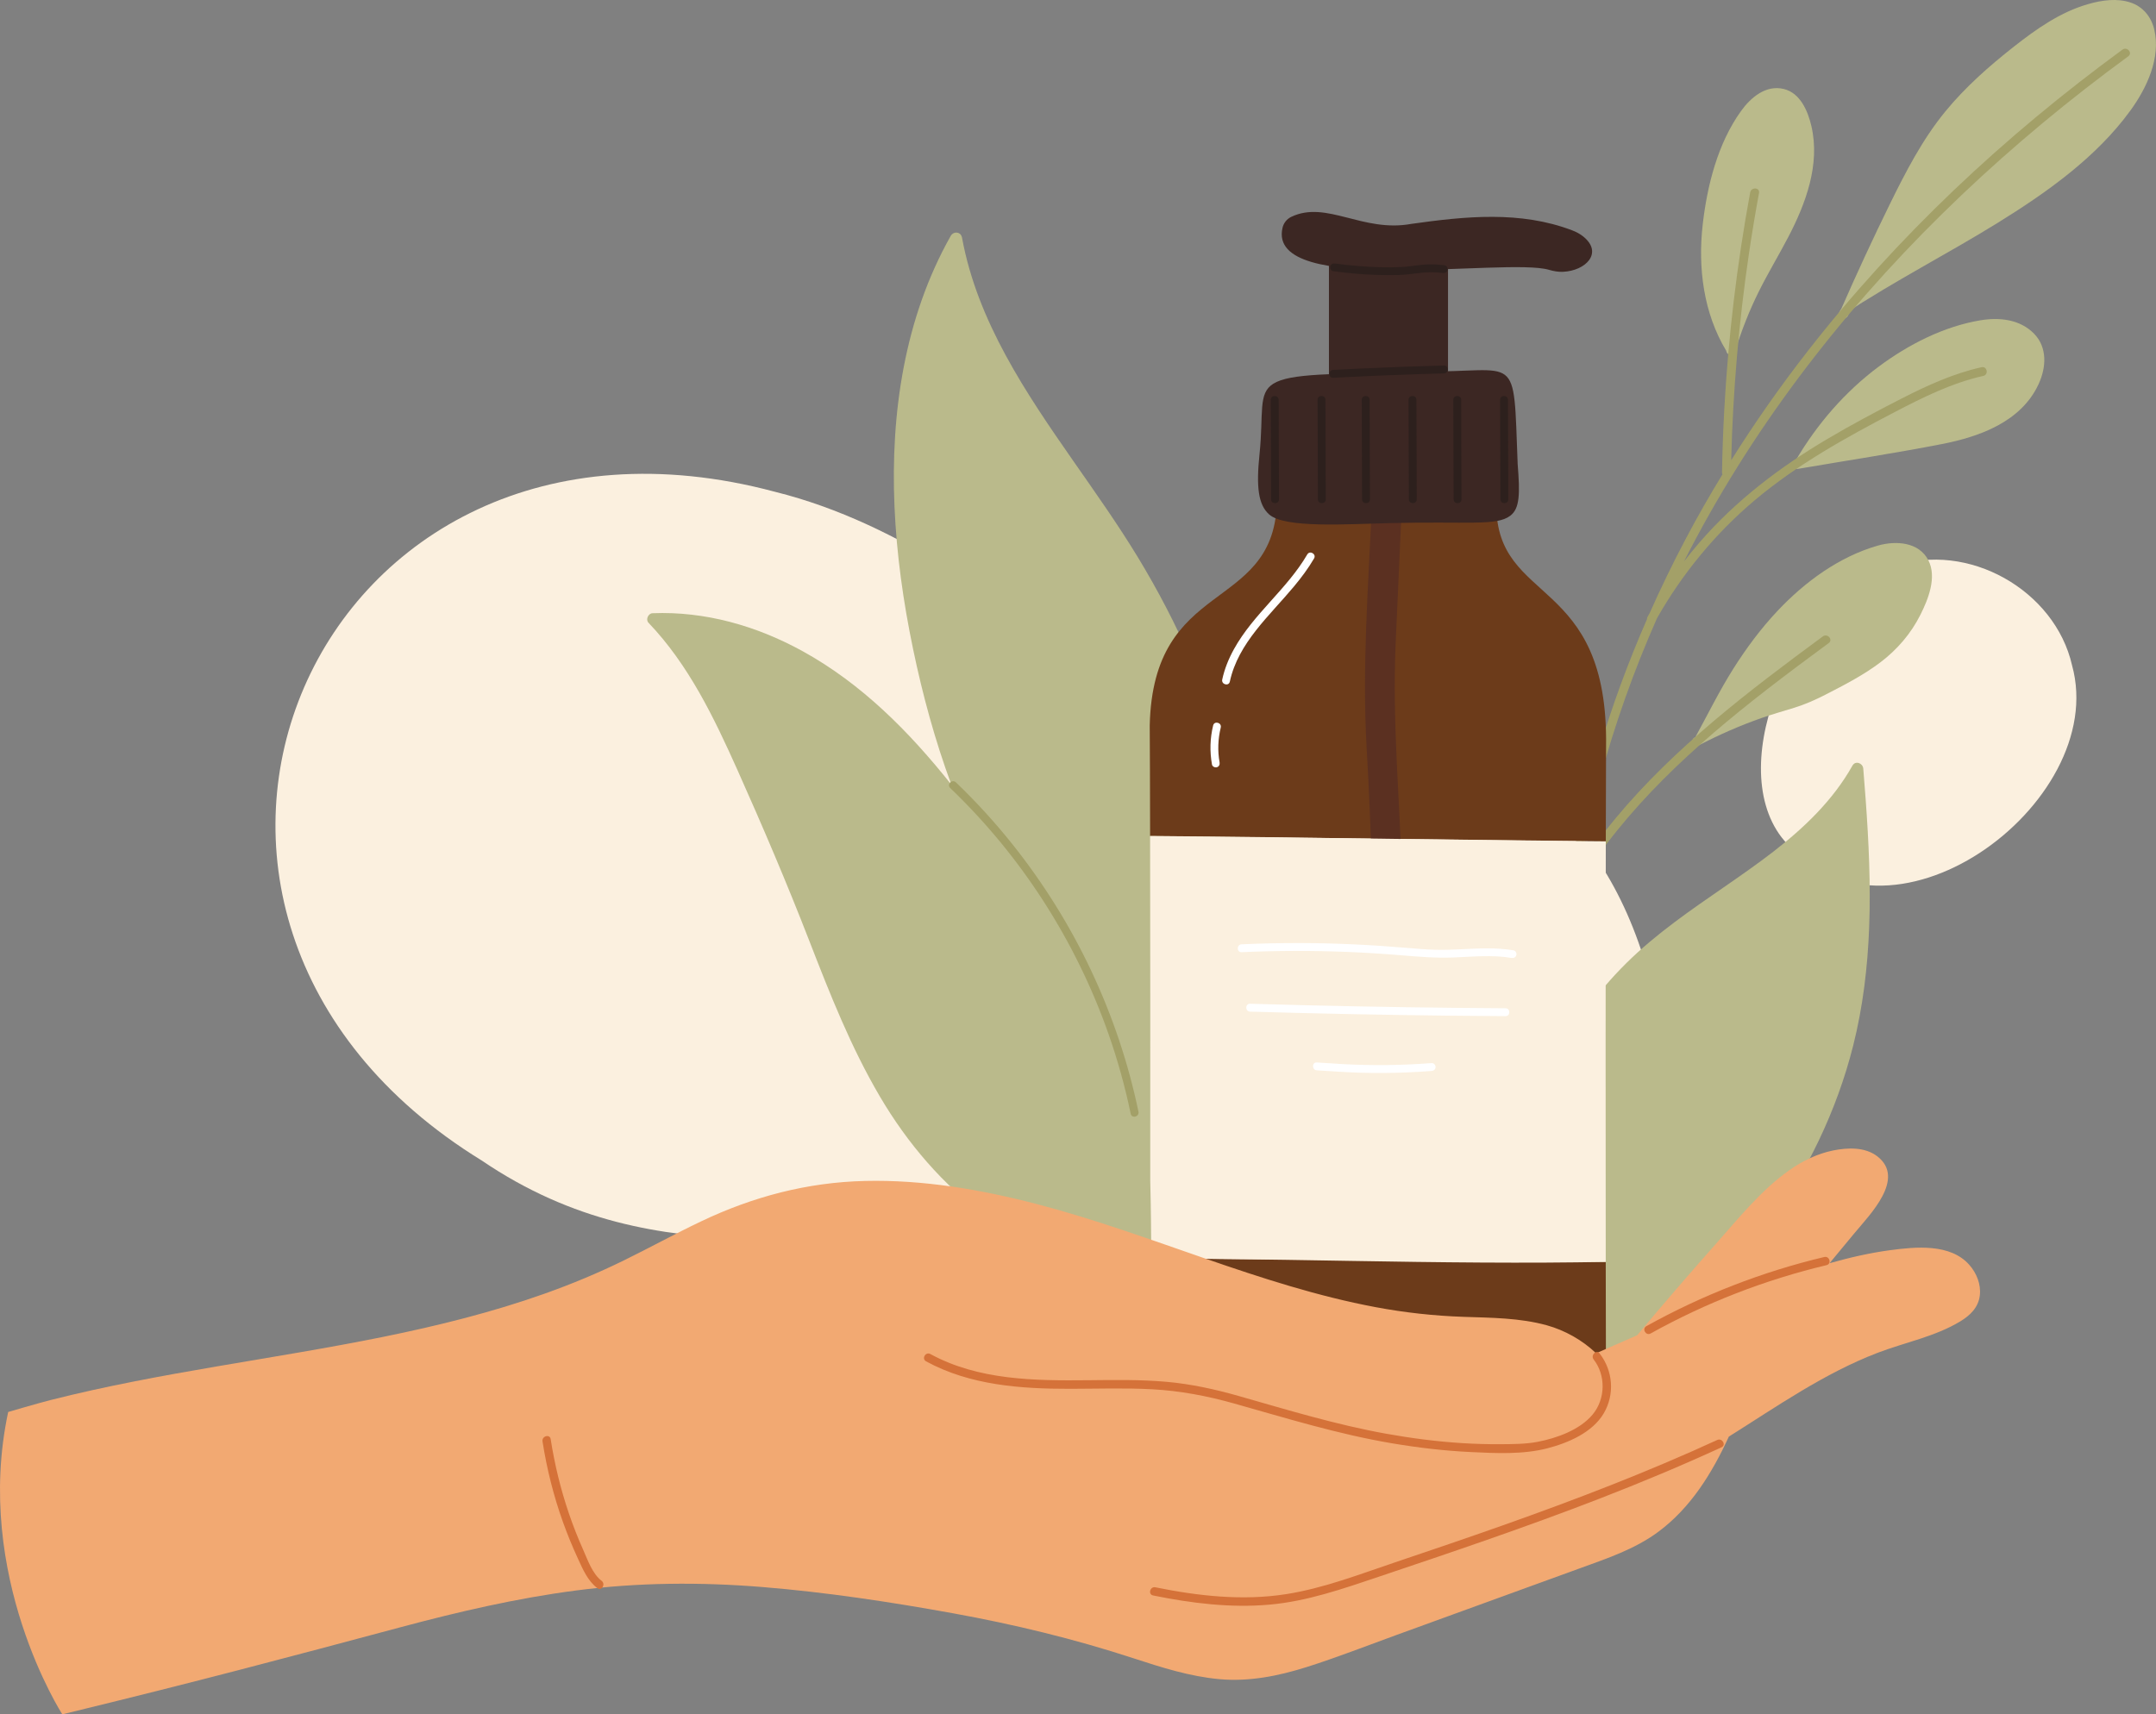 <?xml version="1.0" encoding="UTF-8"?><svg xmlns="http://www.w3.org/2000/svg" xmlns:xlink="http://www.w3.org/1999/xlink" height="1399.9" preserveAspectRatio="xMidYMid meet" version="1.0" viewBox="0.0 0.0 1760.1 1399.9" width="1760.1" zoomAndPan="magnify"><rect x="0.0" y="0.0" width="1760.1" height="1399.9" fill="#808080" stroke="none"/><defs><clipPath id="a"><path d="M 1500 0 L 1760.051 0 L 1760.051 261 L 1500 261 Z M 1500 0"/></clipPath><clipPath id="b"><path d="M 0 937 L 1617 937 L 1617 1399.898 L 0 1399.898 Z M 0 937"/></clipPath></defs><g><g id="change1_1"><path d="M 1349.23 808.559 C 1276.34 511.219 976.988 615.32 909.07 553.059 C 819.535 495.211 737.746 427.734 632.648 401.586 C 255.473 300.711 64.867 745.688 393.312 947.684 C 542.461 1048.98 680.789 990.73 808.91 1028.051 C 891.629 1046.422 955.238 1095.191 1025.98 1113.25 C 1213.559 1157.82 1388.629 991.918 1349.23 808.559" fill="#fbf0df"/></g><g id="change1_2"><path d="M 1691.57 543.297 C 1677.617 481.863 1606.391 441.613 1546.461 462.598 C 1465.57 488.336 1407.488 622.176 1454.336 683.633 C 1538.574 791.645 1722.844 656.422 1691.57 543.297" fill="#fbf0df"/></g><g id="change2_2"><path d="M 1523.09 652.906 C 1522.469 644.469 1521.809 636.031 1521.121 627.602 C 1520.762 623.164 1514.73 620.824 1512.281 625.207 C 1496.469 653.422 1472.898 675.965 1447.52 695.582 C 1421.32 715.824 1393.18 733.379 1366.738 753.289 C 1353.172 763.504 1340.031 774.285 1327.941 786.23 C 1315.531 798.488 1304.199 811.824 1293.949 825.934 C 1273.441 854.16 1257.559 885.754 1246.84 918.941 C 1245.219 923.934 1243.738 928.973 1242.371 934.039 C 1240.281 939.555 1238.289 945.109 1236.5 950.73 C 1227.07 980.383 1221.988 1011.512 1221.602 1042.621 C 1221.301 1066.66 1224.398 1094.219 1241.398 1112.738 C 1250.371 1122.52 1263.211 1127.859 1276.48 1127.539 C 1292.41 1127.141 1307.441 1119.91 1320.91 1111.949 C 1344.531 1097.98 1366.68 1081.422 1386.988 1062.969 C 1407.41 1044.43 1425.898 1023.852 1442.359 1001.73 C 1458.719 979.73 1472.961 956.152 1484.781 931.406 C 1496.648 906.543 1506.172 880.531 1512.898 853.805 C 1520.852 822.227 1524.699 789.715 1525.941 757.207 C 1527.25 722.422 1525.609 687.598 1523.09 652.906" fill="#baba8b"/></g><g id="change2_3"><path d="M 1574.238 457.461 C 1566.5 442.465 1547.648 441.398 1533.27 445.461 C 1501.602 454.402 1473.309 475.23 1451.02 498.938 C 1437.359 513.465 1425.449 529.535 1414.84 546.387 C 1403.578 564.266 1394.328 583.145 1384.199 601.652 C 1384.148 601.734 1384.16 601.82 1384.121 601.906 C 1383.941 601.996 1383.762 602.078 1383.59 602.172 C 1379.469 604.328 1382.699 610.805 1386.852 608.637 C 1403.41 599.973 1420.559 592.438 1438.211 586.266 C 1446.969 583.203 1455.871 580.699 1464.73 577.961 C 1473.629 575.207 1482.02 571.484 1490.301 567.23 C 1505.762 559.293 1521.352 551.289 1535.238 540.754 C 1548.852 530.422 1560.07 517.363 1567.75 502.062 C 1574.148 489.328 1581.391 471.32 1574.238 457.461" fill="#baba8b"/></g><g id="change2_4"><path d="M 1660.648 272.578 C 1649.191 260.754 1632.332 258.969 1616.816 261.543 C 1586.73 266.539 1557.762 281.438 1533.527 299.527 C 1506.086 320.008 1483.277 346.484 1465.969 375.969 C 1462.164 377.27 1463.652 383.59 1468.02 382.84 C 1468.297 382.793 1468.582 382.746 1468.859 382.699 C 1469.004 382.688 1469.148 382.66 1469.293 382.629 C 1507.859 376.039 1546.633 370.145 1585.039 362.668 C 1616.16 356.617 1650.074 344.445 1664.309 313.535 C 1670.473 300.164 1671.547 283.809 1660.648 272.578" fill="#baba8b"/></g><g id="change2_5"><path d="M 1478.781 102.988 C 1475.941 90.75 1469.73 75.891 1456.18 72.641 C 1441.531 69.129 1429.199 79.68 1421.262 90.762 C 1402.309 117.18 1393.711 151.43 1390.051 183.301 C 1386 218.672 1390.699 255.711 1409.289 286.531 C 1409.371 287.66 1410 288.559 1410.859 289.141 C 1413.379 292.91 1419.75 289.719 1417.27 285.809 C 1417.172 285.648 1417.078 285.488 1416.98 285.328 C 1421.969 269.328 1428.102 253.711 1435.531 238.68 C 1443.121 223.328 1452.039 208.68 1459.941 193.5 C 1474.25 166.012 1486.031 134.34 1478.781 102.988" fill="#baba8b"/></g><g clip-path="url(#a)" id="change2_1"><path d="M 1758.715 24.254 C 1756.293 13.801 1749.492 5.387 1739.18 2.008 C 1728.207 -1.586 1716.016 0.152 1705.156 3.219 C 1682.164 9.695 1662.316 23.723 1643.789 38.324 C 1623.66 54.176 1604.32 71.227 1588.059 91.094 C 1569.281 114.039 1555.645 140.539 1542.641 167.039 C 1528.875 195.102 1515.742 223.48 1503.207 252.117 C 1502.406 253.262 1501.684 254.469 1501.09 255.766 C 1499.48 259.242 1503.812 261.371 1506.5 259.695 C 1507.387 259.395 1508.164 258.734 1508.637 257.668 C 1508.973 256.891 1509.34 256.121 1509.676 255.344 C 1512.578 251.566 1517.062 249.039 1521.004 246.566 C 1526.488 243.145 1532.004 239.773 1537.555 236.457 C 1547.836 230.316 1558.203 224.32 1568.602 218.371 C 1589.387 206.473 1610.27 194.715 1630.637 182.113 C 1670.676 157.352 1711.418 128.586 1739.363 90.035 C 1752.602 71.766 1764.059 47.352 1758.715 24.254" fill="#baba8b"/></g><g id="change3_1"><path d="M 1732.719 40.52 C 1684.465 75.855 1638.316 114.078 1595.02 155.355 C 1552.141 196.25 1512.059 240.121 1475.629 286.879 C 1453.367 315.457 1432.547 345.145 1413.297 375.824 C 1414.738 319.547 1419.504 263.379 1427.707 207.691 C 1430.176 190.93 1432.953 174.223 1436.02 157.566 C 1436.863 152.984 1429.633 152.578 1428.797 157.109 C 1417.988 215.863 1410.871 275.27 1407.625 334.91 C 1406.707 351.824 1406.109 368.75 1405.797 385.688 C 1405.777 386.34 1405.938 386.887 1406.16 387.371 C 1395.777 404.422 1385.844 421.746 1376.508 439.395 C 1365.855 459.512 1355.898 480.004 1346.668 500.812 C 1346.113 501.797 1345.539 502.773 1344.98 503.766 C 1344.617 504.41 1344.535 505.043 1344.543 505.652 C 1329.172 540.824 1315.871 576.895 1304.988 613.707 C 1287.242 673.617 1275.727 735.457 1271.582 797.82 C 1271.047 805.688 1270.664 813.559 1270.363 821.434 C 1270.191 826.086 1277.426 826.555 1277.598 821.887 C 1278.805 789.363 1282.062 756.961 1287.168 724.848 C 1287.316 724.672 1287.5 724.555 1287.637 724.324 C 1326.727 659.871 1383.32 608.93 1442.363 563.121 C 1459.031 550.188 1475.961 537.605 1492.945 525.098 C 1496.707 522.332 1491.879 516.922 1488.148 519.668 C 1427.73 564.16 1367.211 610.113 1318.969 668.121 C 1308.691 680.48 1299.059 693.363 1290.203 706.766 C 1294.441 683.391 1299.656 660.191 1305.84 637.242 C 1318.02 592.008 1333.785 547.73 1352.715 504.867 C 1373.453 468.332 1400.426 435.516 1432.578 408.445 C 1467.16 379.328 1506.898 357.297 1546.82 336.48 C 1569.969 324.418 1593.523 312.68 1619.141 306.953 C 1623.68 305.926 1622.227 298.832 1617.656 299.859 C 1594.699 304.996 1573.246 314.781 1552.383 325.453 C 1531.887 335.941 1511.512 346.781 1491.695 358.52 C 1452.898 381.5 1417.121 408.676 1387.5 442.867 C 1383.098 447.945 1378.867 453.16 1374.766 458.48 C 1401.535 405.723 1433.102 355.453 1468.535 308.086 C 1503.973 260.719 1543.219 216.258 1585.383 174.777 C 1627.645 133.188 1672.801 94.562 1720.133 58.859 C 1725.891 54.512 1731.68 50.207 1737.504 45.957 C 1741.266 43.199 1736.445 37.781 1732.719 40.52" fill="#a3a068"/></g><g id="change2_6"><path d="M 1022.93 724.945 C 1015.539 661.039 998.199 598.277 972.605 539.289 C 959.988 510.215 945.328 482.043 928.875 454.961 C 912.648 428.254 894.566 402.742 876.707 377.121 C 837.637 321.09 797.887 262.531 785.367 194.07 C 784.461 189.109 778.438 188.559 776.09 192.73 C 738.355 259.719 726.965 337.531 730.234 413.523 C 731.914 452.613 737.395 491.48 745.359 529.766 C 753.188 567.402 763.301 604.652 776.656 640.723 C 742.324 597.566 703.422 558.18 654.688 531.449 C 617.367 510.98 575.426 499.031 532.68 500.75 C 529.207 500.891 526.91 505.91 529.395 508.512 C 562.191 542.84 582.832 585.863 602.02 628.742 C 622.699 674.953 642.492 721.41 660.816 768.605 C 677.621 811.887 694.719 855.285 718.324 895.406 C 740.828 933.66 769.746 967.594 805.586 993.957 C 843.074 1021.531 886.559 1040.461 932.254 1049.172 C 933.254 1049.859 936.984 1049.121 940.023 1045.91 C 1022.488 963.902 1035.66 835.086 1022.93 724.945" fill="#baba8b"/></g><g id="change3_2"><path d="M 929.41 907.809 C 921.199 868.273 908.172 829.434 890.684 792.367 C 873.48 755.906 851.957 721.34 826.711 689.629 C 812.469 671.746 796.875 654.66 780.355 638.844 C 779.492 638.02 778.371 637.727 777.273 638.047 C 776.09 638.391 775.105 639.406 774.816 640.578 C 774.555 641.648 774.879 642.688 775.734 643.504 C 804.645 671.188 830.328 702.379 852.07 736.219 C 873.867 770.133 891.633 806.43 904.875 844.098 C 912.355 865.379 918.477 887.379 923.066 909.48 C 923.422 911.184 924.715 911.883 925.98 911.883 C 926.219 911.883 926.461 911.855 926.691 911.809 C 928.34 911.465 929.855 909.945 929.41 907.809" fill="#a3a068"/></g><g id="change4_1"><path d="M 1310.922 687.066 C 1310.969 655 1311.039 629.957 1311.141 609.973 C 1313.359 469.309 1221.73 494.633 1221.551 412.582 L 1042.359 412.582 C 1037.961 500.441 941.406 472.09 938.605 592.336 C 938.746 612.211 938.84 639.934 938.914 682.66 L 1310.922 687.066" fill="#6c3b1a"/></g><g id="change4_2"><path d="M 1310.879 1030.48 L 939.789 1027.629 C 939.637 1130.27 932.492 1173.129 942.246 1191.57 C 953.961 1213.719 1135.109 1205.141 1157.891 1205.262 C 1301.488 1200.148 1315.281 1216.281 1311.27 1163.551 C 1311.09 1138.551 1310.961 1091.922 1310.879 1030.48" fill="#6c3b1a"/></g><g id="change5_1"><path d="M 1144.75 723.113 C 1143.16 657.219 1136.449 591.266 1139.379 525.367 C 1141.012 488.453 1142.68 451.543 1144.328 414.629 C 1145.031 398.891 1120.578 398.93 1119.871 414.629 C 1116.949 480.051 1111.941 545.508 1115.699 610.965 C 1119.539 677.621 1121.41 744.391 1121.27 811.156 C 1121.199 848.59 1120.48 886.02 1119.172 923.426 C 1118.609 939.168 1143.07 939.148 1143.621 923.426 C 1145.969 856.684 1146.371 789.879 1144.75 723.113" fill="#5b3021"/></g><g id="change1_3"><path d="M 1310.922 687.066 C 1253.27 686.621 1195.621 685.844 1137.98 685.027 C 1071.629 684.086 1005.27 683.129 938.914 682.66 C 939.062 760.59 939.094 868.199 939.023 963.984 C 939.625 987.398 939.828 1008.531 939.789 1027.629 C 976.402 1027.719 1013.02 1028.18 1049.629 1028.762 C 1120.629 1029.891 1191.641 1031.398 1262.66 1031.02 C 1278.738 1030.93 1294.809 1030.738 1310.879 1030.48 C 1310.738 924.172 1310.738 783.809 1310.922 687.066" fill="#fbf0df"/></g><g id="change6_1"><path d="M 1238.988 379.012 C 1237.141 331.691 1237.648 313.07 1228.539 306.121 C 1219.43 299.172 1200.699 303.898 1160.379 303.27 C 1085.512 305.59 1053.41 304.738 1039.52 313.328 C 1026.719 321.25 1031.738 337.328 1028.23 370.961 C 1025.441 397.711 1027.25 412.074 1035.98 419.988 C 1048.691 431.504 1099.109 428.008 1135.148 427.145 C 1198.66 425.613 1221.75 429.664 1232.949 421.137 C 1240.809 415.152 1240.891 403.109 1238.988 379.012" fill="#3c2723"/></g><g id="change6_2"><path d="M 1182.121 329.512 L 1084.91 329.512 L 1084.91 206.762 L 1182.121 206.762 L 1182.121 329.512" fill="#3c2723"/></g><g id="change7_1"><path d="M 1067.211 452.766 C 1050.699 481.109 1023.309 501.258 1007.391 530.031 C 1003.078 537.824 999.672 546.168 997.797 554.891 C 996.922 558.93 1003.129 560.652 1004 556.602 C 1010.84 524.859 1036.602 502.684 1056.469 478.773 C 1062.441 471.59 1068.059 464.094 1072.77 456.016 C 1074.859 452.43 1069.301 449.184 1067.211 452.766" fill="#fff"/></g><g id="change7_2"><path d="M 990.379 592.395 C 987.809 602.867 987.523 613.672 989.426 624.277 C 989.734 625.992 991.82 626.957 993.387 626.527 C 995.188 626.031 995.941 624.285 995.633 622.566 C 993.941 613.137 994.305 603.406 996.586 594.105 C 997.57 590.086 991.367 588.367 990.379 592.395" fill="#fff"/></g><g id="change8_1"><path d="M 1088.359 308.48 C 1111.859 307.238 1135.391 306.238 1158.91 305.488 C 1165.539 305.281 1172.172 305.078 1178.809 304.91 C 1182.941 304.801 1182.961 298.359 1178.809 298.469 C 1155.281 299.09 1131.75 299.949 1108.23 301.059 C 1101.609 301.371 1094.98 301.699 1088.359 302.051 C 1084.238 302.27 1084.211 308.699 1088.359 308.48" fill="#2d201d"/></g><g id="change8_2"><path d="M 1037.422 326.469 C 1037.512 353.559 1037.602 380.66 1037.691 407.754 C 1037.699 411.895 1044.141 411.902 1044.129 407.754 C 1044.039 380.66 1043.949 353.559 1043.859 326.469 C 1043.852 322.328 1037.41 322.32 1037.422 326.469" fill="#2d201d"/></g><g id="change8_3"><path d="M 1075.629 326.469 C 1075.711 353.559 1075.801 380.66 1075.891 407.754 C 1075.91 411.895 1082.34 411.902 1082.328 407.754 C 1082.238 380.66 1082.148 353.559 1082.059 326.469 C 1082.051 322.328 1075.609 322.32 1075.629 326.469" fill="#2d201d"/></g><g id="change8_4"><path d="M 1111.691 326.469 C 1111.781 353.559 1111.871 380.66 1111.961 407.754 C 1111.969 411.895 1118.41 411.902 1118.391 407.754 C 1118.301 380.66 1118.219 353.559 1118.129 326.469 C 1118.109 322.328 1111.68 322.32 1111.691 326.469" fill="#2d201d"/></g><g id="change8_5"><path d="M 1149.891 326.469 C 1149.98 353.559 1150.07 380.66 1150.16 407.754 C 1150.172 411.895 1156.609 411.902 1156.602 407.754 C 1156.512 380.66 1156.422 353.559 1156.328 326.469 C 1156.32 322.328 1149.879 322.32 1149.891 326.469" fill="#2d201d"/></g><g id="change8_6"><path d="M 1186.43 326.469 C 1186.52 353.559 1186.609 380.66 1186.699 407.754 C 1186.711 411.895 1193.148 411.902 1193.129 407.754 C 1193.039 380.66 1192.961 353.559 1192.871 326.469 C 1192.852 322.328 1186.422 322.32 1186.43 326.469" fill="#2d201d"/></g><g id="change8_7"><path d="M 1224.629 326.469 C 1224.719 353.559 1224.809 380.66 1224.898 407.754 C 1224.91 411.895 1231.352 411.902 1231.328 407.754 C 1231.25 380.66 1231.16 353.559 1231.07 326.469 C 1231.051 322.328 1224.621 322.32 1224.629 326.469" fill="#2d201d"/></g><g id="change5_2"><path d="M 1306.32 1137.27 C 1258.969 1139.988 1211.57 1141.781 1164.148 1142.621 C 1116.719 1143.461 1069.281 1143.352 1021.871 1142.301 C 995.254 1141.699 968.648 1140.809 942.055 1139.621 C 937.914 1139.441 937.926 1145.879 942.055 1146.059 C 989.441 1148.172 1036.859 1149.352 1084.289 1149.57 C 1131.719 1149.801 1179.16 1149.07 1226.559 1147.41 C 1253.16 1146.469 1279.75 1145.23 1306.32 1143.699 C 1310.441 1143.461 1310.469 1137.031 1306.32 1137.27" fill="#5b3021"/></g><g id="change6_3"><path d="M 1275.891 221.961 C 1294.641 221.16 1308.98 206.43 1292.578 193.172 C 1289.879 190.98 1286.77 189.352 1283.512 188.109 C 1241.211 172 1196.48 176.578 1152.238 182.809 C 1112.449 190.141 1082.922 163.309 1054.16 177.078 C 1050.512 178.82 1047.898 182.121 1047 186.07 C 1033.988 242.809 1229.488 210.09 1264.422 220.301 C 1268.148 221.391 1272 222.129 1275.891 221.961" fill="#3c2723"/></g><g id="change8_8"><path d="M 1088.262 221.398 C 1100.012 223.031 1111.82 224.102 1123.672 224.488 C 1129.488 224.68 1135.328 224.738 1141.148 224.59 C 1146.879 224.441 1152.512 223.66 1158.191 222.969 C 1164.691 222.18 1171.25 222 1177.75 222.879 C 1179.469 223.109 1181.199 222.461 1181.699 220.629 C 1182.121 219.129 1181.191 216.91 1179.461 216.672 C 1173.609 215.879 1167.77 215.621 1161.891 216.141 C 1156.109 216.648 1150.398 217.711 1144.609 218.02 C 1133.012 218.641 1121.262 218.172 1109.691 217.301 C 1103.102 216.801 1096.52 216.109 1089.969 215.199 C 1088.25 214.961 1086.512 215.609 1086.012 217.441 C 1085.602 218.949 1086.531 221.16 1088.262 221.398" fill="#2d201d"/></g><g id="change7_3"><path d="M 1013.59 777.547 C 1042.469 776.25 1071.398 776.176 1100.281 777.348 C 1114.719 777.934 1129.148 778.832 1143.551 780.035 C 1157.77 781.227 1171.898 782.422 1186.18 781.887 C 1202.059 781.293 1218.148 779.562 1233.93 782.238 C 1235.641 782.531 1237.398 781.785 1237.891 779.992 C 1238.32 778.445 1237.371 776.328 1235.641 776.035 C 1221.34 773.605 1206.898 774.465 1192.488 775.172 C 1185.34 775.523 1178.199 775.773 1171.051 775.547 C 1163.871 775.32 1156.699 774.727 1149.551 774.113 C 1120.648 771.633 1091.68 770.184 1062.672 770.086 C 1046.301 770.027 1029.941 770.375 1013.59 771.109 C 1009.461 771.293 1009.441 777.73 1013.59 777.547" fill="#fff"/></g><g id="change7_4"><path d="M 1020.531 826.09 C 1047.68 826.883 1074.84 827.559 1102 828.105 C 1129.051 828.652 1156.109 829.074 1183.172 829.379 C 1198.461 829.547 1213.75 829.676 1229.051 829.77 C 1233.191 829.793 1233.191 823.359 1229.051 823.332 C 1201.879 823.172 1174.719 822.887 1147.551 822.477 C 1120.5 822.066 1093.441 821.535 1066.391 820.879 C 1051.102 820.512 1035.809 820.102 1020.531 819.652 C 1016.379 819.531 1016.391 825.969 1020.531 826.09" fill="#fff"/></g><g id="change7_5"><path d="M 1075.012 874.02 C 1087.051 874.75 1099.078 875.648 1111.148 875.977 C 1123.359 876.309 1135.57 876.234 1147.77 875.758 C 1154.77 875.484 1161.77 875.074 1168.75 874.535 C 1170.488 874.402 1171.969 873.152 1171.969 871.316 C 1171.969 869.68 1170.5 867.969 1168.75 868.102 C 1144.41 869.973 1119.941 870.25 1095.559 868.895 C 1088.699 868.512 1081.859 868 1075.012 867.582 C 1070.871 867.332 1070.891 873.77 1075.012 874.02" fill="#fff"/></g><g clip-path="url(#b)" id="change9_1"><path d="M 1607.629 1032.789 C 1592.109 1015.281 1563.801 1018.109 1543.078 1020.879 C 1526.328 1023.109 1509.859 1026.941 1493.59 1031.531 C 1500.379 1023.34 1507.172 1015.148 1513.949 1006.961 C 1526.441 991.898 1556.09 962.316 1532.531 944.199 C 1522.531 936.512 1508.359 937.086 1496.621 939.434 C 1483.68 942.02 1471.43 948.035 1460.711 955.613 C 1437.469 972.023 1419.121 995.129 1400.359 1016.238 C 1378.711 1040.609 1357.449 1065.328 1336.551 1090.352 C 1325.352 1095.219 1314.18 1100.129 1303.02 1105.059 C 1291.809 1094.27 1277.371 1086.281 1262.969 1082.27 C 1240.762 1076.09 1217.449 1076.102 1194.59 1075.309 C 1170.539 1074.48 1146.691 1071.852 1123.039 1067.41 C 1028.07 1049.59 940.039 1007.711 846.871 983.348 C 801.066 971.375 753.691 963.242 706.211 964.348 C 659.129 965.445 614.828 977.125 572.422 997.32 C 550.992 1007.531 530.203 1019 508.887 1029.441 C 488.133 1039.602 466.805 1048.488 445.035 1056.238 C 402.035 1071.551 357.629 1082.559 312.938 1091.641 C 222.723 1109.961 130.973 1120.57 41.629 1143.172 C 30.414 1146.012 6.684 1153.012 6.684 1153.012 C -21.984 1286.961 50.867 1399.898 50.867 1399.898 C 162.406 1372.801 232.719 1354 327.191 1328.73 C 374.172 1316.16 421.691 1305.129 469.953 1298.809 C 520.574 1292.172 571.512 1291.801 622.355 1295.949 C 674.586 1300.199 726.637 1308.082 778.184 1317.418 C 827.988 1326.449 876.992 1338.309 925.113 1354.051 C 948.129 1361.582 971.383 1369.02 995.629 1371.191 C 1019.852 1373.352 1043.68 1368.582 1066.691 1361.309 C 1091.27 1353.531 1115.359 1344.07 1139.59 1335.27 C 1164.609 1326.168 1189.629 1317.07 1214.648 1307.969 C 1239.66 1298.879 1264.691 1289.781 1289.699 1280.68 C 1311.781 1272.66 1334.559 1265.09 1353.641 1250.969 C 1380.281 1231.262 1397.73 1202.859 1411.379 1173.121 C 1450.809 1148.352 1489.262 1121.391 1532.75 1104.719 C 1555.191 1096.121 1579.57 1091.57 1600.328 1079.012 C 1608.359 1074.16 1615.109 1067.641 1616.262 1057.898 C 1617.352 1048.75 1613.641 1039.59 1607.629 1032.789" fill="#f2a972"/></g><g id="change10_1"><path d="M 1301.02 1110.141 C 1311.109 1123.109 1310.699 1142.422 1300.191 1155.07 C 1289.699 1167.691 1270.809 1174.398 1255.23 1177.391 C 1245.449 1179.262 1235.289 1179.23 1225.359 1179.32 C 1214.801 1179.398 1204.238 1179.09 1193.711 1178.441 C 1172.898 1177.141 1152.199 1174.461 1131.691 1170.77 C 1090.781 1163.422 1051.32 1151.379 1011.422 1140 C 991.91 1134.441 972.207 1130.109 951.961 1128.34 C 930.77 1126.488 909.477 1126.859 888.23 1127.078 C 844.633 1127.52 798.828 1127.109 759.527 1105.691 C 755.617 1103.559 752.125 1109.531 756.039 1111.672 C 791.957 1131.238 833.449 1134.141 873.57 1134.09 C 895.883 1134.059 918.219 1133.27 940.52 1134.461 C 963.418 1135.68 985.566 1139.898 1007.609 1146.109 C 1050.191 1158.109 1092.199 1171.078 1135.91 1178.5 C 1157.391 1182.148 1179.078 1184.711 1200.852 1185.738 C 1221.281 1186.711 1243.219 1187.828 1263.199 1182.68 C 1280.07 1178.34 1300.07 1169.801 1309.281 1154.078 C 1318.352 1138.59 1316.84 1119.301 1305.91 1105.25 C 1303.18 1101.75 1298.309 1106.672 1301.02 1110.141" fill="#d57239"/></g><g id="change10_2"><path d="M 1347.551 1088.891 C 1392.641 1063.801 1440.949 1045.051 1491.141 1033.109 C 1495.469 1032.09 1493.641 1025.422 1489.301 1026.449 C 1438.559 1038.52 1389.641 1057.551 1344.059 1082.922 C 1340.172 1085.078 1343.66 1091.051 1347.551 1088.891" fill="#d57239"/></g><g id="change10_3"><path d="M 941.371 1302.84 C 972.609 1309.191 1004.68 1313.18 1036.57 1310.309 C 1067.262 1307.559 1096.25 1297.398 1125.27 1287.648 C 1185.82 1267.309 1246.352 1246.828 1305.922 1223.738 C 1339.48 1210.73 1372.711 1196.871 1405.41 1181.84 C 1409.449 1179.98 1405.941 1174.02 1401.922 1175.859 C 1344.789 1202.129 1286.039 1224.641 1226.781 1245.609 C 1197.629 1255.922 1168.359 1265.859 1139.059 1275.73 C 1109.859 1285.559 1080.512 1296.969 1049.941 1301.762 C 1014.43 1307.332 978.188 1303.281 943.211 1296.172 C 938.863 1295.289 937.004 1301.949 941.371 1302.84" fill="#d57239"/></g><g id="change10_4"><path d="M 491.141 1290.879 C 483.574 1285.102 479.859 1273.969 476.098 1265.57 C 471.711 1255.77 467.805 1245.762 464.348 1235.602 C 457.66 1215.93 452.762 1195.699 449.562 1175.172 C 448.879 1170.789 442.215 1172.648 442.895 1177.012 C 446.395 1199.461 451.938 1221.559 459.605 1242.961 C 463.211 1253.012 467.266 1262.898 471.738 1272.602 C 475.824 1281.469 479.695 1290.77 487.648 1296.859 C 491.184 1299.559 494.633 1293.551 491.141 1290.879" fill="#d57239"/></g></g></svg>